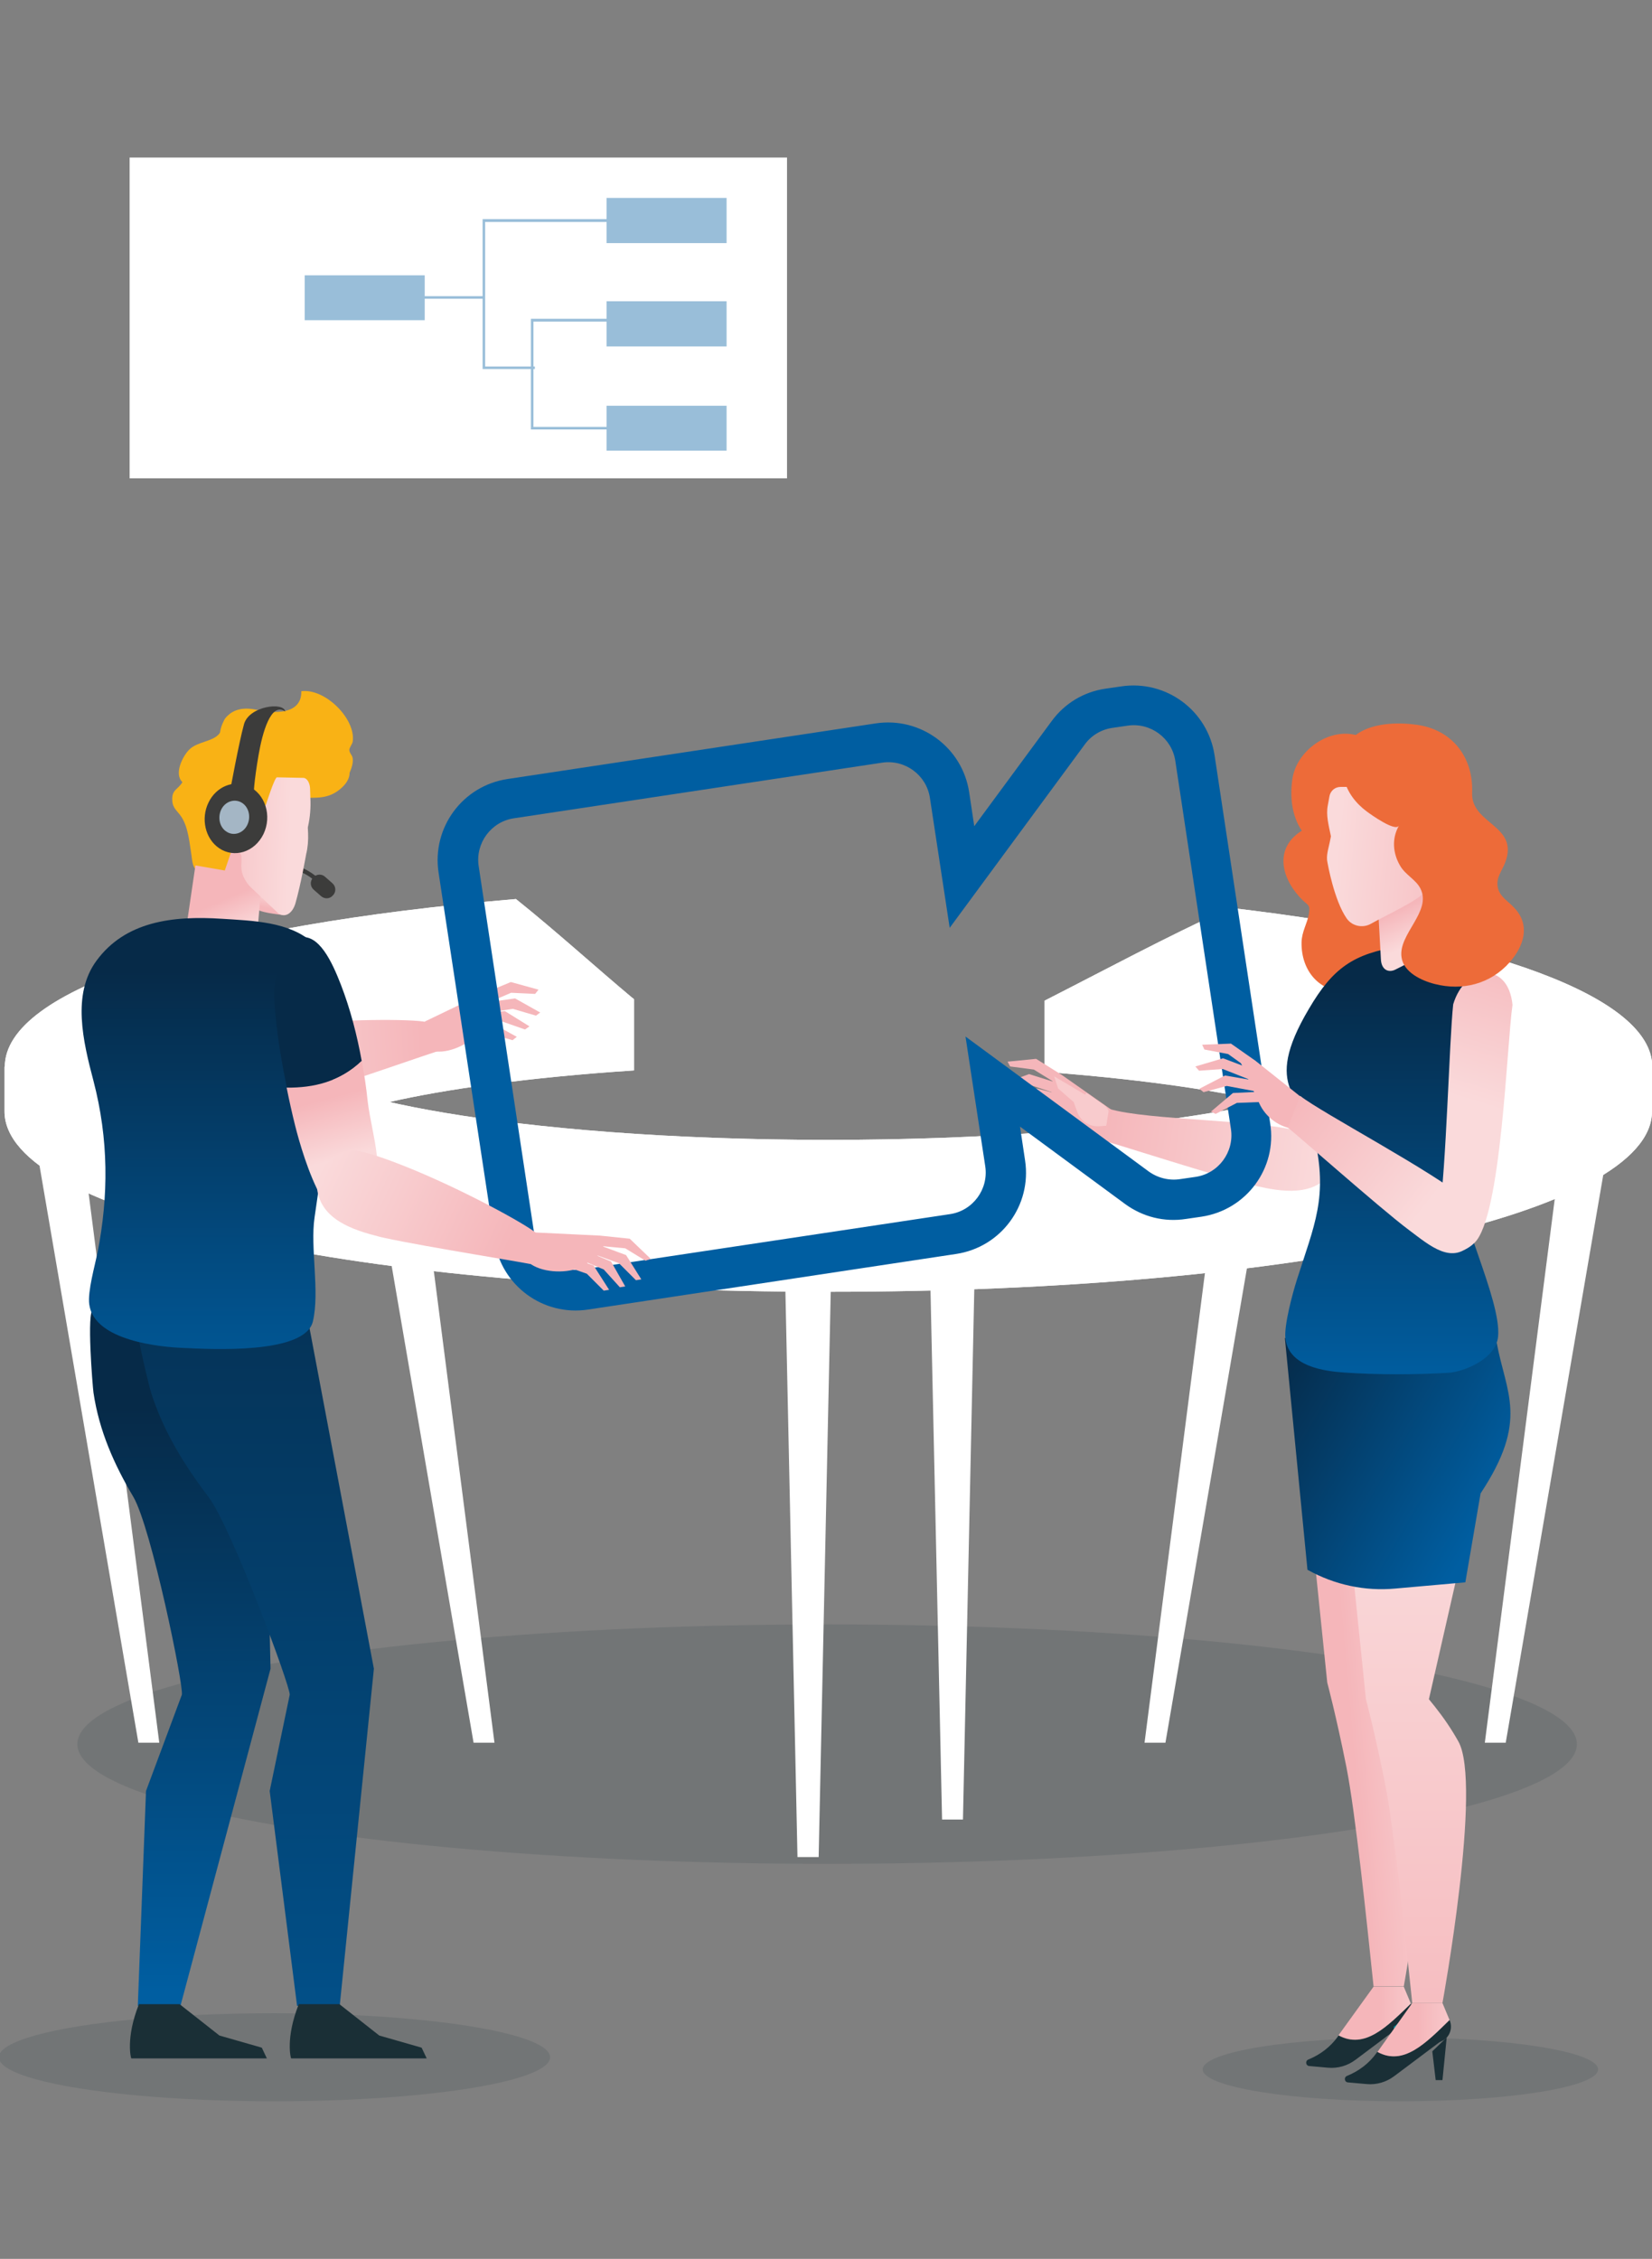 <?xml version="1.0" encoding="UTF-8"?> <!-- Generator: Adobe Illustrator 21.0.2, SVG Export Plug-In . SVG Version: 6.00 Build 0) --> <svg xmlns="http://www.w3.org/2000/svg" xmlns:xlink="http://www.w3.org/1999/xlink" id="Livello_1" x="0px" y="0px" viewBox="0 0 585 800" style="enable-background:new 0 0 585 800;" xml:space="preserve"><rect x="0" y="0" width="585" height="800" fill="#808080" stroke="none"/> <style type="text/css"> .st0{opacity:0.13;fill:#1A2F36;} .st1{fill:#FFFFFF;} .st2{fill:#3C3C3B;} .st3{fill:none;stroke:#3C3C3B;stroke-width:1.502;stroke-miterlimit:10;} .st4{fill:#F5B6BA;} .st5{fill:#F8CBCD;} .st6{fill:url(#SVGID_1_);} .st7{fill:url(#SVGID_2_);} .st8{fill:#ED6B39;} .st9{fill:url(#SVGID_3_);} .st10{fill:#1A2F36;} .st11{fill:url(#SVGID_4_);} .st12{fill:#008490;} .st13{fill:url(#SVGID_5_);} .st14{fill:url(#SVGID_6_);} .st15{fill:url(#SVGID_7_);} .st16{fill:url(#SVGID_8_);} .st17{fill:url(#SVGID_9_);} .st18{fill:url(#SVGID_10_);} .st19{fill:url(#SVGID_11_);} .st20{fill:#F9B215;} .st21{fill:url(#SVGID_12_);} .st22{fill:url(#SVGID_13_);} .st23{fill:url(#SVGID_14_);} .st24{fill:url(#SVGID_15_);} .st25{fill:url(#SVGID_16_);} .st26{fill:url(#SVGID_17_);} .st27{fill:url(#SVGID_18_);} .st28{fill:#062A48;} .st29{fill:url(#SVGID_19_);} .st30{fill:#005EA1;} .st31{fill:url(#SVGID_20_);} .st32{fill:url(#SVGID_21_);} .st33{fill:#A4B6C5;} .st34{fill:#99BED9;} </style> <g> <ellipse class="st0" cx="292.9" cy="617.7" rx="265.5" ry="42.4"></ellipse> <g> <g> <g> <polygon class="st1" points="412.7,617.2 405.3,617.2 431.8,411.1 448.1,411.1 "></polygon> <polygon class="st1" points="167.7,617.2 175.1,617.2 148.6,411.1 132.3,411.1 "></polygon> </g> <g> <path class="st1" d="M555.5,370.7l-2,2.4c-25.7-11.2-66.2-20.3-118-26.4c-15.4,7.1-65.6,7.7-65.6,7.7v25.2c0,0,6.4,0.5,9.6,0.8 c67.5,5.8,98.9,16.9,98.9,22.5c0,9.2-70.3,26-185.1,26c-114.8,0-185.1-16.8-185.1-26c0-6.9,40.4-18.8,116.3-23.8v-25.2 c-7.6-6.5-35.6-5.4-41.8-10.3c-74.3,6.3-130.3,18.5-159.1,34.2H1.6v15.8c0,36.4,125.4,63.9,291.7,63.9 c166.3,0,291.7-27.5,291.7-63.9v-15.8L555.5,370.7z"></path> <g> <path class="st1" d="M435.5,321.5c-23.1,10.6-44,21.9-65.6,32.9c3.2,0.2,6.4,0.5,9.6,0.8c67.5,5.8,98.9,16.9,98.9,22.5 c0,9.2-70.3,26-185.1,26c-114.8,0-185.1-16.8-185.1-26c0-6.9,40.4-18.8,116.3-23.8c-14.1-11.8-27.2-23.8-41.8-35.5 c-110.9,9.4-181,32-181,59.4c0,36.4,125.4,63.9,291.7,63.9c166.3,0,291.7-27.5,291.7-63.9C585,353.3,528.5,332.4,435.5,321.5z"></path> </g> </g> <g> <g> <path class="st1" d="M555.5,370.7l-2,2.4c-25.7-11.2-66.2-20.3-118-26.4c-15.4,7.1-65.6,7.7-65.6,7.7v25.2c0,0,6.4,0.5,9.6,0.8 c67.5,5.8,98.9,16.9,98.9,22.5c0,9.2-70.3,26-185.1,26c-114.8,0-185.1-16.8-185.1-26c0-6.9,40.4-18.8,116.3-23.8v-25.2 c-7.6-6.5-35.6-5.4-41.8-10.3c-74.3,6.3-130.3,18.5-159.1,34.2H1.6v15.8c0,36.4,125.4,63.9,291.7,63.9 c166.3,0,291.7-27.5,291.7-63.9v-15.8L555.5,370.7z"></path> <g> <path class="st1" d="M435.5,321.5c-23.1,10.6-44,21.9-65.6,32.9c3.2,0.2,6.4,0.5,9.6,0.8c67.5,5.8,98.9,16.9,98.9,22.5 c0,9.2-70.3,26-185.1,26c-114.8,0-185.1-16.8-185.1-26c0-6.9,40.4-18.8,116.3-23.8c-14.1-11.8-27.2-23.8-41.8-35.5 c-110.9,9.4-181,32-181,59.4c0,36.4,125.4,63.9,291.7,63.9c166.3,0,291.7-27.5,291.7-63.9C585,353.3,528.5,332.4,435.5,321.5z "></path> </g> </g> </g> <polygon class="st1" points="289.9,657.7 282.4,657.7 278,451.6 294.3,451.6 "></polygon> <polygon class="st1" points="333.6,644.4 341,644.4 345.4,438.3 329.1,438.3 "></polygon> <polygon class="st1" points="533.2,617.2 525.8,617.2 552.3,411.1 568.6,411.1 "></polygon> <polygon class="st1" points="49,617.2 56.4,617.2 29.9,411.1 13.7,411.1 "></polygon> </g> </g> </g> <g> <g> <path id="XMLID_656_" class="st2" d="M113.6,317.3l-2.5-2.2c-1.3-1.1-1.4-3.1-0.2-4.3l0,0c1.1-1.3,3.1-1.4,4.3-0.2l2.5,2.2 c1.3,1.1,1.4,3.1,0.2,4.3l0,0C116.8,318.4,114.9,318.5,113.6,317.3z"></path> <path id="XMLID_655_" class="st3" d="M112.3,311.7c0,0-3.4-3.4-7.9-4.3"></path> </g> <g> <g> <g> <g> <path class="st4" d="M400.5,397.9L376,380.7l0,0c-2.8,0.4-4.5,3.2-3.7,5.9l2,6.8c2.6,5,11.6,10.5,17.3,10.7l2.6,0.1 c0.5,0,1,0,1.5-0.2l4-1.1C401.9,402.2,402.4,399.3,400.5,397.9z"></path> <polygon class="st4" points="381.4,393.7 371.2,390.4 361.6,393.7 362.9,395.2 371.4,394.2 381.6,397.6 "></polygon> <polygon class="st4" points="377.6,388.2 367.2,385.5 357.8,389.4 359.2,390.7 367.6,389.3 378,392.2 "></polygon> <polygon class="st4" points="374.6,383.6 364.4,380.4 354.9,383.9 356.2,385.3 364.6,384.2 374.9,387.6 "></polygon> <polygon class="st4" points="376,380.7 366.9,375 356.8,376 357.7,377.7 366.1,378.8 375.3,384.5 "></polygon> </g> <path class="st5" d="M381.6,394.1l-1.4-3.8l-5.5-4.8l-1.4-4.3l11,6.5l0.4-0.7l6.3,4.4c1.9,1.4,2.5,4,1.4,6l-0.7,1.3l-2.9,0.2 C385.6,398.9,382.7,397,381.6,394.1z"></path> </g> <g> <linearGradient id="SVGID_1_" gradientUnits="userSpaceOnUse" x1="-238.496" y1="703.746" x2="-160.738" y2="670.604" gradientTransform="matrix(0.838 -0.546 0.546 0.838 277.454 -321.309)"> <stop offset="0" style="stop-color:#FADADB"></stop> <stop offset="1" style="stop-color:#F5B6BA"></stop> </linearGradient> <path class="st6" d="M490.5,338.5c-3.5-1.9-7.9-0.4-9.5,3.3c-6.9,15.8-23.4,52.4-26.2,63.6c-2.4,9.5-0.5,19.2,9.5,14.5 c10.1-4.7,28-50.7,35.1-67c1.3-3.1,1.1-6.6-0.6-9.5C496.6,339.9,493.8,340.3,490.5,338.5z"></path> </g> <linearGradient id="SVGID_2_" gradientUnits="userSpaceOnUse" x1="1827.029" y1="-1068.8" x2="1796.698" y2="-1142.747" gradientTransform="matrix(0.512 -0.859 0.859 0.512 451.013 2529.381)"> <stop offset="0" style="stop-color:#FADADB"></stop> <stop offset="1" style="stop-color:#F5B6BA"></stop> </linearGradient> <path class="st7" d="M390.9,404.1c-0.2-0.5,41.4,13.1,53.8,15.9c9.1,2.1,20.9,4,27-5.2c3.7-5.5-2.6-11.5-9.8-13.7 c-15.3-4.7-55.4-4.2-69.2-8.4L390.9,404.1z"></path> </g> <ellipse class="st0" cx="97.2" cy="728.6" rx="97.6" ry="15.6"></ellipse> <ellipse class="st0" cx="495.9" cy="732.9" rx="70" ry="11.3"></ellipse> <path class="st8" d="M478.5,260c-9.3-1.3-19.3,6.4-20.8,15.6c-1,6.3-0.3,13.4,3.3,18.6c-9.5,5.9-7.6,16.1-0.7,23.6 c2.8,3.1,3.8,2.2,3.2,5.9c-0.6,3.4-2.5,6.2-2.6,10c-0.2,10.2,6.5,18.1,16.9,17.5c33.5-1.9,32.1-48.7,21.2-70.5 c-3.9-7.7-9.3-17.3-18.1-20.2C480.1,260.3,479.3,260.1,478.5,260z"></path> <g> <linearGradient id="SVGID_3_" gradientUnits="userSpaceOnUse" x1="514.797" y1="589.507" x2="476.613" y2="592.934"> <stop offset="0" style="stop-color:#FADADB"></stop> <stop offset="1" style="stop-color:#F5B6BA"></stop> </linearGradient> <path class="st9" d="M502.7,610.8c8.6,15-5.6,92.7-5.6,92.7h-10.7c-2.4-23-6.4-61.3-9.6-77.6c-3.7-18.5-6.8-30-6.8-30 l-10.3-100.3l-1.1-10.8l34.4-5.8c12.9-2.2,23.7,9.6,20.8,22.5l-21.5,94.4l2.1,2.6C497.5,602.5,500.3,606.6,502.7,610.8z"></path> <g> <path class="st10" d="M499.6,709.6c-8.4,8.2-16.3,16.3-25.6,11.3l-0.2,0.3c-2.6,3.7-6.3,6.5-10.5,8.2h0 c-1.2,0.5-0.9,2.2,0.3,2.3l6.7,0.6c3.5,0.3,6.9-0.7,9.7-2.8l16-12l0.8-0.4c2.8-1.2,4-4.5,2.9-7.3L499.6,709.6z"></path> <linearGradient id="SVGID_4_" gradientUnits="userSpaceOnUse" x1="511.097" y1="712.975" x2="488.332" y2="712.975"> <stop offset="0" style="stop-color:#FADADB"></stop> <stop offset="1" style="stop-color:#F5B6BA"></stop> </linearGradient> <path class="st11" d="M499.6,709.6l-2.5-6h-10.7L474,720.8C483.3,725.9,491.2,717.7,499.6,709.6z"></path> <polygon class="st12" points="498.6,713.8 497.1,727 494.7,727 493.5,717.8 "></polygon> </g> </g> <g> <linearGradient id="SVGID_5_" gradientUnits="userSpaceOnUse" x1="500.051" y1="530.989" x2="500.051" y2="757.741"> <stop offset="0" style="stop-color:#FADADB"></stop> <stop offset="1" style="stop-color:#F5B6BA"></stop> </linearGradient> <path class="st13" d="M516.4,616.7c8.6,15-5.6,92.7-5.6,92.7h-10.7c-2.4-23-6.4-61.3-9.6-77.6c-3.7-18.5-6.8-30-6.8-30 l-10.3-100.3l-1.1-10.8l34.4-5.8c12.9-2.2,23.7,9.6,20.8,22.5l-21.5,94.4l2.1,2.6C511.2,608.3,514,612.4,516.4,616.7z"></path> <g> <path class="st10" d="M513.3,715.4c-8.4,8.2-16.3,16.3-25.6,11.3l-0.2,0.3c-2.6,3.7-6.3,6.5-10.5,8.2l0,0 c-1.2,0.5-0.9,2.2,0.3,2.3l6.7,0.6c3.5,0.3,6.9-0.7,9.7-2.8l16-12l0.8-0.4c2.8-1.2,4-4.5,2.9-7.3L513.3,715.4z"></path> <linearGradient id="SVGID_6_" gradientUnits="userSpaceOnUse" x1="524.804" y1="718.849" x2="502.039" y2="718.849"> <stop offset="0" style="stop-color:#FADADB"></stop> <stop offset="1" style="stop-color:#F5B6BA"></stop> </linearGradient> <path class="st14" d="M513.3,715.4l-2.5-6h-10.7l-12.3,17.3C497,731.8,504.9,723.6,513.3,715.4z"></path> <polygon class="st10" points="512.3,721.6 510.8,736.7 508.4,736.7 507.2,726.5 "></polygon> </g> </g> <linearGradient id="SVGID_7_" gradientUnits="userSpaceOnUse" x1="535.368" y1="532.013" x2="450.055" y2="482.758"> <stop offset="5.376340e-02" style="stop-color:#005EA1"></stop> <stop offset="1" style="stop-color:#062A48"></stop> </linearGradient> <path class="st15" d="M527.5,461.8l2.5,13.7c3.3,18,11.5,27.4-5.7,53.4l-5.4,31.5l-24.8,2.2c-10.7,1-21.5-1.3-31-6.6l-0.1,0 l-8-82.1L527.5,461.8z"></path> <linearGradient id="SVGID_8_" gradientUnits="userSpaceOnUse" x1="492.837" y1="347.562" x2="492.837" y2="490.781"> <stop offset="3.405449e-04" style="stop-color:#062A48"></stop> <stop offset="1" style="stop-color:#005EA1"></stop> </linearGradient> <path class="st16" d="M528.5,344.7c-7.7-8-23.5-11-32.8-9.5c-16.4,2.5-23.7,7.6-32.2,22.1c-17.1,28.8-1.5,31,1.9,45.4 c5,21.2,0,31.1-6.2,50.7c-1.4,4.4-4.6,16.1-4,20.7c1.2,9.9,13.8,11.5,20.8,12c11.6,0.8,25.1,0.8,36.8,0.1 c5.5-0.3,17-4.9,17.7-12.9c1.2-13-15.1-44.3-13.7-55.4C518.3,405.1,535,351.4,528.5,344.7z"></path> <g> <g> <linearGradient id="SVGID_9_" gradientUnits="userSpaceOnUse" x1="763.777" y1="334.07" x2="769.177" y2="321.667" gradientTransform="matrix(-1 0 0 1 1264.997 0)"> <stop offset="0" style="stop-color:#FADADB"></stop> <stop offset="1" style="stop-color:#F5B6BA"></stop> </linearGradient> <path class="st17" d="M503.1,303.4l2.9,31.2c0.3,2.7-0.8,3.2-2.6,4.1l-9.3,4.7c-2.4,1.2-4.9,0.1-5.1-3.6l-1.2-21.8 C487.7,317.9,496.2,298.3,503.1,303.4z"></path> <linearGradient id="SVGID_10_" gradientUnits="userSpaceOnUse" x1="791.621" y1="301.937" x2="735.449" y2="307.063" gradientTransform="matrix(-1 0 0 1 1264.997 0)"> <stop offset="0" style="stop-color:#FADADB"></stop> <stop offset="1" style="stop-color:#F5B6BA"></stop> </linearGradient> <path class="st18" d="M508.1,310.6c-0.6,0-1.5-0.2-1.6-0.1c-0.5,0.5-0.6,3.1-1.1,4.3c-1.8,3.6-14,9-20,12.4 c-2.9,1.6-6.6,0.8-8.5-1.9c-4.5-6.4-6.8-19.7-6.8-19.7c-0.6-2.5,0.3-4.9,0.8-7.4l0.4-2l-0.1-0.5c-0.7-3.4-1.7-7.1-1-10.5 l0.6-3.3c0.4-1.9,2-3.2,3.9-3.2h19.4c1.3,0,2.5,0.9,2.8,2.1l2.5,8.6c0.2,0.8,3.7,9.8,5.2,12.1c0.5,0.7,1.5-1,1.7-1.3 c0.6-0.8,1.4-1.6,2.5-1.9c4.9-1.4,4.3,5,3.5,8c-0.6,1.9-1.8,4-3.9,4.5C508.4,310.6,508.3,310.6,508.1,310.6z"></path> </g> </g> <g> <linearGradient id="SVGID_11_" gradientUnits="userSpaceOnUse" x1="1255.947" y1="2248.488" x2="1238.311" y2="2190.876" gradientTransform="matrix(0.828 0.56 -0.56 0.828 740.592 -2174.83)"> <stop offset="0" style="stop-color:#FADADB"></stop> <stop offset="1" style="stop-color:#F5B6BA"></stop> </linearGradient> <path class="st19" d="M514.6,355.7c-1.4,12.9-2.5,58.8-4.9,73.5c-1.6,9.7,4.4,18.6,12.4,11c9.6-9.1,11.5-70.8,13.5-84.3 C534.1,340.3,518.8,341.5,514.6,355.7z"></path> </g> <path class="st8" d="M536.4,321.7c-2.2-2.5-5.3-4-6-7.4c-0.7-3.5,1.4-5.7,2.6-8.8c5.1-13.3-12.1-13.5-11.7-24.7 c0.5-12.5-6.9-22.3-19.5-24.1c-13.4-1.9-30.1,1.5-25.9,19.1c1.2,4.8,4.1,8.6,8.1,11.6c1.5,1.1,10.1,7.3,11.4,5 c-2.6,4.5-2.2,9.8,0.4,14.2c1.9,3.3,5.6,4.9,7.2,8.1c4.1,8.1-7.9,16.1-6.7,24.3c0.7,5.3,7,8.3,11.8,9.5c9.8,2.5,19.7,0,26.5-7.7 C539.6,335.1,542,327.8,536.4,321.7z"></path> <g> <path class="st20" d="M124.9,268.6c-0.1-1.1-1.2-1.9-1.2-3c0-0.8,1-2,1.2-2.9c1.2-8-9.7-19-18.2-17.9c0.2,8.5-10,7.9-15.8,6.6 c-4.5-1-8-0.2-10.3,2.1c-0.7,0.6-1.1,1.2-1.4,1.9c-0.6,1.2-1.1,2.5-1.3,4.1c-2.1,3.2-7.8,3-10.8,5.9c-2.4,2.3-5.6,8.7-2.5,11.6 c-1.6,2.7-3.8,2.6-3.6,6.4c0.1,2.9,1.8,3.7,3.3,6c2.4,3.8,2.8,9.1,3.5,13.5c0.3,2.3,0.4,4.6,2.5,5.9c2.2,1.4,7.6,1.8,10.2,1.8 c1.8,0,2.4,0.3,3.7-1.1c2.5-2.5,3.9-7.2,6.3-10c2.1-2.6,4.1-5.7,6.5-8l8.7-9c6,0,10.8,0.8,15.5-3.7c1.7-1.6,2.6-3.4,2.6-5.1 C124.5,272,125.1,270.3,124.9,268.6z"></path> <g> <linearGradient id="SVGID_12_" gradientUnits="userSpaceOnUse" x1="8754.611" y1="-7989.958" x2="8701.109" y2="-7941.633" gradientTransform="matrix(-0.697 0.717 0.717 0.697 11908.353 -333.848)"> <stop offset="0" style="stop-color:#FADADB"></stop> <stop offset="1" style="stop-color:#F5B6BA"></stop> </linearGradient> <path class="st21" d="M151.7,362.2c-2.4-1.3-26.8-1.5-48.3,0.6c-9.2,0.9-17.4,2.1-22,3.7c-7.1,2.4-10.2,13.2-6.4,18.7 c6.3,9,18.1,6.8,27.1,4.5c0.6-0.2,1.3-0.4,2.1-0.6c14.3-4.1,51.5-17.3,51.3-16.9L151.7,362.2z"></path> <g> <g> <path class="st4" d="M171,351.9l-20.6,9.9c1.5,3.2,1.7,8,4,10.6c5.7,0.5,12.8-3.3,16.1-7.7l3.1-6.4 C174.9,355.8,173.6,352.8,171,351.9z"></path> <polygon class="st4" points="163.5,363.9 174.1,362.3 183,367.2 181.5,368.4 173.3,366 162.7,367.7 "></polygon> <polygon class="st4" points="168.2,359.1 178.8,358.1 187.5,363.5 185.9,364.6 177.9,361.8 167.1,362.9 "></polygon> <polygon class="st4" points="171.8,355.1 182.4,353.6 191.3,358.6 189.8,359.7 181.6,357.3 170.9,358.9 "></polygon> <polygon class="st4" points="171,351.9 180.9,347.8 190.7,350.5 189.5,352 181,351.6 171,355.9 "></polygon> </g> </g> </g> <g> <linearGradient id="SVGID_13_" gradientUnits="userSpaceOnUse" x1="12307.531" y1="717.029" x2="12307.531" y2="498.474" gradientTransform="matrix(-1 0 0 1 12371.232 0)"> <stop offset="5.376340e-02" style="stop-color:#005EA1"></stop> <stop offset="1" style="stop-color:#062A48"></stop> </linearGradient> <path class="st22" d="M47.2,530.1c6.4,10.9,17.9,67.1,17.2,70.1l-12.7,34.1l-2.9,76.1h15.1l31.9-119.4l-3-130.2 c0,0-59.8,3.1-59.8,3.1c-2.4,0.1-0.2,27.2,0.1,29.3C35.1,506.8,40.5,518.8,47.2,530.1z"></path> <linearGradient id="SVGID_14_" gradientUnits="userSpaceOnUse" x1="-10965.708" y1="865.462" x2="-10965.708" y2="384.258" gradientTransform="matrix(1 0 0 1 11055.904 0)"> <stop offset="5.376340e-02" style="stop-color:#005EA1"></stop> <stop offset="1" style="stop-color:#062A48"></stop> </linearGradient> <path class="st23" d="M73.8,530.1c8.2,10.9,29,67.1,28.8,70.1l-7.1,34.1l9.7,76.1h15.1l12.1-119.4l-24.6-130.2 c0,0-59.3,3.1-59.3,3.1c-2.4,0.1,4.3,27.2,5,29.3C57.8,506.8,65.2,518.8,73.8,530.1z"></path> <path class="st10" d="M105.8,709.8h14.4l14.1,11.1l15,4.3l1.8,3.8h-48C103,729.1,101,721.9,105.8,709.8z"></path> <path class="st10" d="M49.2,709.8h14.4l14.1,11.1l15,4.3l1.8,3.8h-48C46.4,729.1,44.4,721.9,49.2,709.8z"></path> <g> <linearGradient id="SVGID_15_" gradientUnits="userSpaceOnUse" x1="12275.353" y1="315.531" x2="12276.891" y2="321.599" gradientTransform="matrix(-1 0 0 1 12371.232 0)"> <stop offset="0" style="stop-color:#FADADB"></stop> <stop offset="1" style="stop-color:#F5B6BA"></stop> </linearGradient> <path class="st24" d="M99.6,317.7c1.1,0.9,3,4.7,1.4,6c-0.6,0.5-2.2,0.2-2.9,0.1c-2.1-0.3-4.3-0.6-6.2-1.3 c-1.7-0.6-4.4-1.3-4.3-3.4c0.1-1.7,2.3-3.3,3.9-3.8c1.5-0.5,3-0.9,4.5-0.9L99.6,317.7z"></path> <g> <linearGradient id="SVGID_16_" gradientUnits="userSpaceOnUse" x1="12286.475" y1="331.175" x2="12291.95" y2="318.597" gradientTransform="matrix(-1 0 0 1 12371.232 0)"> <stop offset="0" style="stop-color:#FADADB"></stop> <stop offset="1" style="stop-color:#F5B6BA"></stop> </linearGradient> <path class="st25" d="M70.1,331.6l13.5,4.7c3.4,1.2,7.1-1.2,7.4-4.8l1.8-20.4c0,0-4.5-7.1-10.2-11.6l-3,8.8l-10.4-1.8 l-2.8,19.1C66,328.2,67.6,330.8,70.1,331.6z"></path> <linearGradient id="SVGID_17_" gradientUnits="userSpaceOnUse" x1="-10860.226" y1="1853.719" x2="-10899.142" y2="1857.271" gradientTransform="matrix(0.992 0.129 -0.129 0.992 11114.778 -133.948)"> <stop offset="0" style="stop-color:#FADADB"></stop> <stop offset="1" style="stop-color:#F5B6BA"></stop> </linearGradient> <path class="st26" d="M84.6,302.1c0.5,0,1,0.8,0.9,1.6c0,1.2,0.1,0.4,0,1.8c-0.2,2.7,0.3,4.4,1.3,6.1c0.7,1.3,1.6,2.3,2.5,3.1 l9.3,8.8c2.3,1.6,4.9,0.1,6-3.5c2-7,3.8-17.4,3.8-17.4c0.6-2.4,0.8-5,0.7-7.5l-0.1-2l0.1-0.5c0.7-3.2,1-6.6,0.8-10.1l-0.1-3.3 c-0.1-1.9-1-3.5-2.2-3.7l-9.5-0.2c-0.8-0.2-3.9,9.6-3.9,9.6c-0.2,0.8-3.9,3.7-5.1,5.8c-0.3,0.5-1.5,0.2-1.7-0.3 c-0.5-1-1.2-2.2-2.3-2.7c-1.1-0.5-3.1-0.2-4,0.7c-1.6,1.6-2.5,4.9-2.1,7.8c0.2,1.8,0.9,3.7,1.7,5c0.4,0.6,2.9,0.9,3.5,0.8 C84.4,302.1,84.5,302.1,84.6,302.1z"></path> </g> </g> <linearGradient id="SVGID_18_" gradientUnits="userSpaceOnUse" x1="12297.433" y1="343.7" x2="12297.433" y2="504.504" gradientTransform="matrix(-1 0 0 1 12371.232 0)"> <stop offset="3.405449e-04" style="stop-color:#062A48"></stop> <stop offset="1" style="stop-color:#005EA1"></stop> </linearGradient> <path class="st27" d="M118.6,362.1c0-0.7,0-1.4,0-2c-0.2-9,0.1-18.8-7.6-26c-8.4-7.8-21.8-8-32.3-8.7 c-18-1.2-34.4,1.1-44.5,14.8c-8.8,11.9-4.8,28.6-1.1,42.6c5.4,20.7,5.4,40.7,1.4,61c-0.9,4.4-3.5,13.6-2.9,18.1 c1.7,13,25.3,15.2,33.6,15.5c9,0.4,42.8,2.4,45.6-9.4c2.5-10.6-1-26.1,0.6-36.9c1.9-13.3,3.9-26.5,5.6-39.8 C118.2,381.6,118.7,371.8,118.6,362.1z"></path> <path class="st28" d="M101.6,385.3c-1.6-7.8-3-15.6-3.8-23.5c-0.7-6.6-1.2-12,0.4-18.3c1.1-4.4,2.2-8.3,5.2-10.3 c0.7-0.5,1.5-0.8,2.4-1.1c7.1-1.9,11.9,8.9,14.9,16.6c3.4,8.8,5.7,17.8,7.4,27.1C120.4,383.1,111.1,385.3,101.6,385.3z"></path> <linearGradient id="SVGID_19_" gradientUnits="userSpaceOnUse" x1="12242.695" y1="433.692" x2="12254.489" y2="388.819" gradientTransform="matrix(-1 0 0 1 12371.232 0)"> <stop offset="0.53" style="stop-color:#FADADB"></stop> <stop offset="1" style="stop-color:#F5B6BA"></stop> </linearGradient> <path class="st29" d="M128.1,375.7c0.9,4.7,1.6,9.5,2.1,14.3c1.4,12,7.2,26.5,0,37.2c-12.3,18.4-22.9-17.4-25.7-28.6 c-1.1-4.4-2.1-8.9-3-13.4C111.1,385.3,120.4,383.1,128.1,375.7z"></path> </g> </g> <g> <g> <path class="st30" d="M425.5,430.9l-5.5,0.8c-7.7,1.2-15.3-0.7-21.6-5.3L361.2,399l1.8,12c2.4,15.9-8.5,30.7-24.4,33.1 l-130.4,19.7c-15.9,2.4-30.7-8.5-33.1-24.4L155.3,309c-2.4-15.9,8.5-30.7,24.4-33.1l130.4-19.7c15.9-2.4,30.7,8.5,33.1,24.4 l1.8,12l27.4-37.2c4.6-6.3,11.4-10.4,19.1-11.5l5.5-0.8c15.9-2.4,30.7,8.5,33.1,24.4l19.7,130.4 C452.3,413.7,441.4,428.5,425.5,430.9z M341.9,367.1l64.9,47.8c3.2,2.3,7.2,3.3,11.1,2.7l5.5-0.8c8.1-1.2,13.7-8.8,12.5-16.9 l-19.7-130.4c-1.2-8.1-8.8-13.7-16.9-12.5l-5.5,0.8c-3.9,0.6-7.4,2.7-9.7,5.9l-47.8,64.9l-7-46c-1.2-8.1-8.8-13.7-16.9-12.5 l-130.4,19.7c-8.1,1.2-13.7,8.8-12.5,16.9l19.7,130.4c1.2,8.1,8.8,13.7,16.9,12.5L336.4,430c8.1-1.2,13.7-8.8,12.5-16.9 L341.9,367.1z"></path> </g> </g> <g> <linearGradient id="SVGID_20_" gradientUnits="userSpaceOnUse" x1="11881.913" y1="-1368.59" x2="11828.41" y2="-1320.264" gradientTransform="matrix(-0.955 0.298 0.298 0.955 11867.218 -1817.366)"> <stop offset="0" style="stop-color:#FADADB"></stop> <stop offset="1" style="stop-color:#F5B6BA"></stop> </linearGradient> <path class="st31" d="M190.6,437.4c-1.5-2.2-22.8-14.1-42.7-22.5c-8.6-3.6-16.3-6.4-21.1-7.3c-7.4-1.3-15.3,6.8-14.5,13.4 c1.3,10.9,12.7,14.6,21.7,16.9c0.6,0.2,1.3,0.3,2.1,0.5c14.5,3.2,53.5,9.3,53.1,9.6L190.6,437.4z"></path> <g> <g> <path class="st4" d="M212.4,437.6l-22.8-1.1c-0.2,3.5-2.4,7.8-1.5,11.3c4.8,3.1,12.9,3.2,17.9,0.9l5.8-4.1 C214,442.9,214.3,439.6,212.4,437.6z"></path> <polygon class="st4" points="200.1,444.6 210.2,448.2 215.7,456.8 213.8,457.1 207.8,451.1 197.5,447.5 "></polygon> <polygon class="st4" points="206.5,442.6 216.4,446.8 221.4,455.6 219.5,455.9 213.8,449.6 203.8,445.4 "></polygon> <polygon class="st4" points="211.7,440.8 221.7,444.5 227.1,453.1 225.2,453.4 219.2,447.4 209,443.7 "></polygon> <polygon class="st4" points="212.4,437.6 223,438.7 230.4,445.8 228.6,446.5 221.4,442.1 210.6,441.1 "></polygon> </g> </g> </g> <g> <g> <path class="st4" d="M468.1,394.4l-23.5-18.7l-5.3,0.5l6.6,14.5c2.3,5.1,7.3,8.7,12.9,9.2l2.6,0.2c0.5,0,1,0,1.5-0.1l4-0.9 C469.2,398.7,469.9,395.8,468.1,394.4z"></path> <polygon class="st4" points="447.2,386.6 436.6,387.1 428.8,393.7 430.5,394.5 438,390.6 448.8,390.2 "></polygon> <polygon class="st4" points="444.3,382.7 433.8,380.9 424.7,385.6 426.2,386.8 434.4,384.6 445.1,386.6 "></polygon> <polygon class="st4" points="443.1,378.6 433.1,374.8 423.3,377.7 424.6,379.2 433,378.6 443.1,382.6 "></polygon> <polygon class="st4" points="444.6,375.7 435.9,369.6 425.7,370 426.5,371.7 434.9,373.3 443.7,379.6 "></polygon> </g> <linearGradient id="SVGID_21_" gradientUnits="userSpaceOnUse" x1="3372.663" y1="1053.425" x2="3345.232" y2="1110.821" gradientTransform="matrix(-0.219 0.976 -0.976 -0.219 2271.289 -2632.961)"> <stop offset="0" style="stop-color:#FADADB"></stop> <stop offset="1" style="stop-color:#F5B6BA"></stop> </linearGradient> <path class="st32" d="M456,399.4c0-0.5,32.7,28.6,42.9,36.2c7.5,5.6,15.5,12.8,22.7,4.4c4.8-5.6,4-9.7-1.7-14.6 c-12.1-10.4-51.8-31.2-59.5-37.3L456,399.4z"></path> </g> </g> <g> <path class="st2" d="M86.4,256.5c-1.8,6.5-4.9,23.5-4.9,23.5l8.3,1.6c0,0,0.1-4.7,1.8-14.4c1.3-7.5,4.3-18.8,9.4-15.2 C100.6,248.5,88.2,250,86.4,256.5z"></path> <path id="XMLID_654_" class="st2" d="M93.3,295.4c3.1-6.5,0.6-14.2-5.2-16.9c-5.4-2.5-11.6,0.1-14.3,5.8 c-2.7,5.6-1.2,12.7,3.8,16.1C82.9,304,90.1,301.9,93.3,295.4z"></path> <path id="XMLID_653_" class="st33" d="M87.6,292.1c1.4-3,0.4-6.6-2.3-8c-2.6-1.3-5.7-0.1-7,2.7c-1.3,2.8-0.5,6.3,2,7.8 C82.8,296.2,86.2,295.1,87.6,292.1z"></path> </g> </g> <g> <rect x="45.9" y="55.8" class="st1" width="232.8" height="113.6"></rect> <polygon class="st34" points="257.3,86.1 257.3,70.1 214.8,70.1 214.8,77.6 170.9,77.6 170.9,104.9 150.4,104.9 150.4,97.5 107.9,97.5 107.9,113.4 150.4,113.4 150.4,105.8 170.9,105.8 170.9,130.7 188,130.7 188,152.1 214.8,152.1 214.8,159.6 257.3,159.6 257.3,143.7 214.8,143.7 214.8,151.2 188.9,151.2 188.9,130.7 189.4,130.7 189.4,129.8 188.9,129.8 188.9,113.9 214.8,113.9 214.8,122.7 257.3,122.7 257.3,106.7 214.8,106.7 214.8,112.9 188,112.9 188,129.8 171.8,129.8 171.8,78.6 214.8,78.6 214.8,86.1 "></polygon> </g> </svg> 